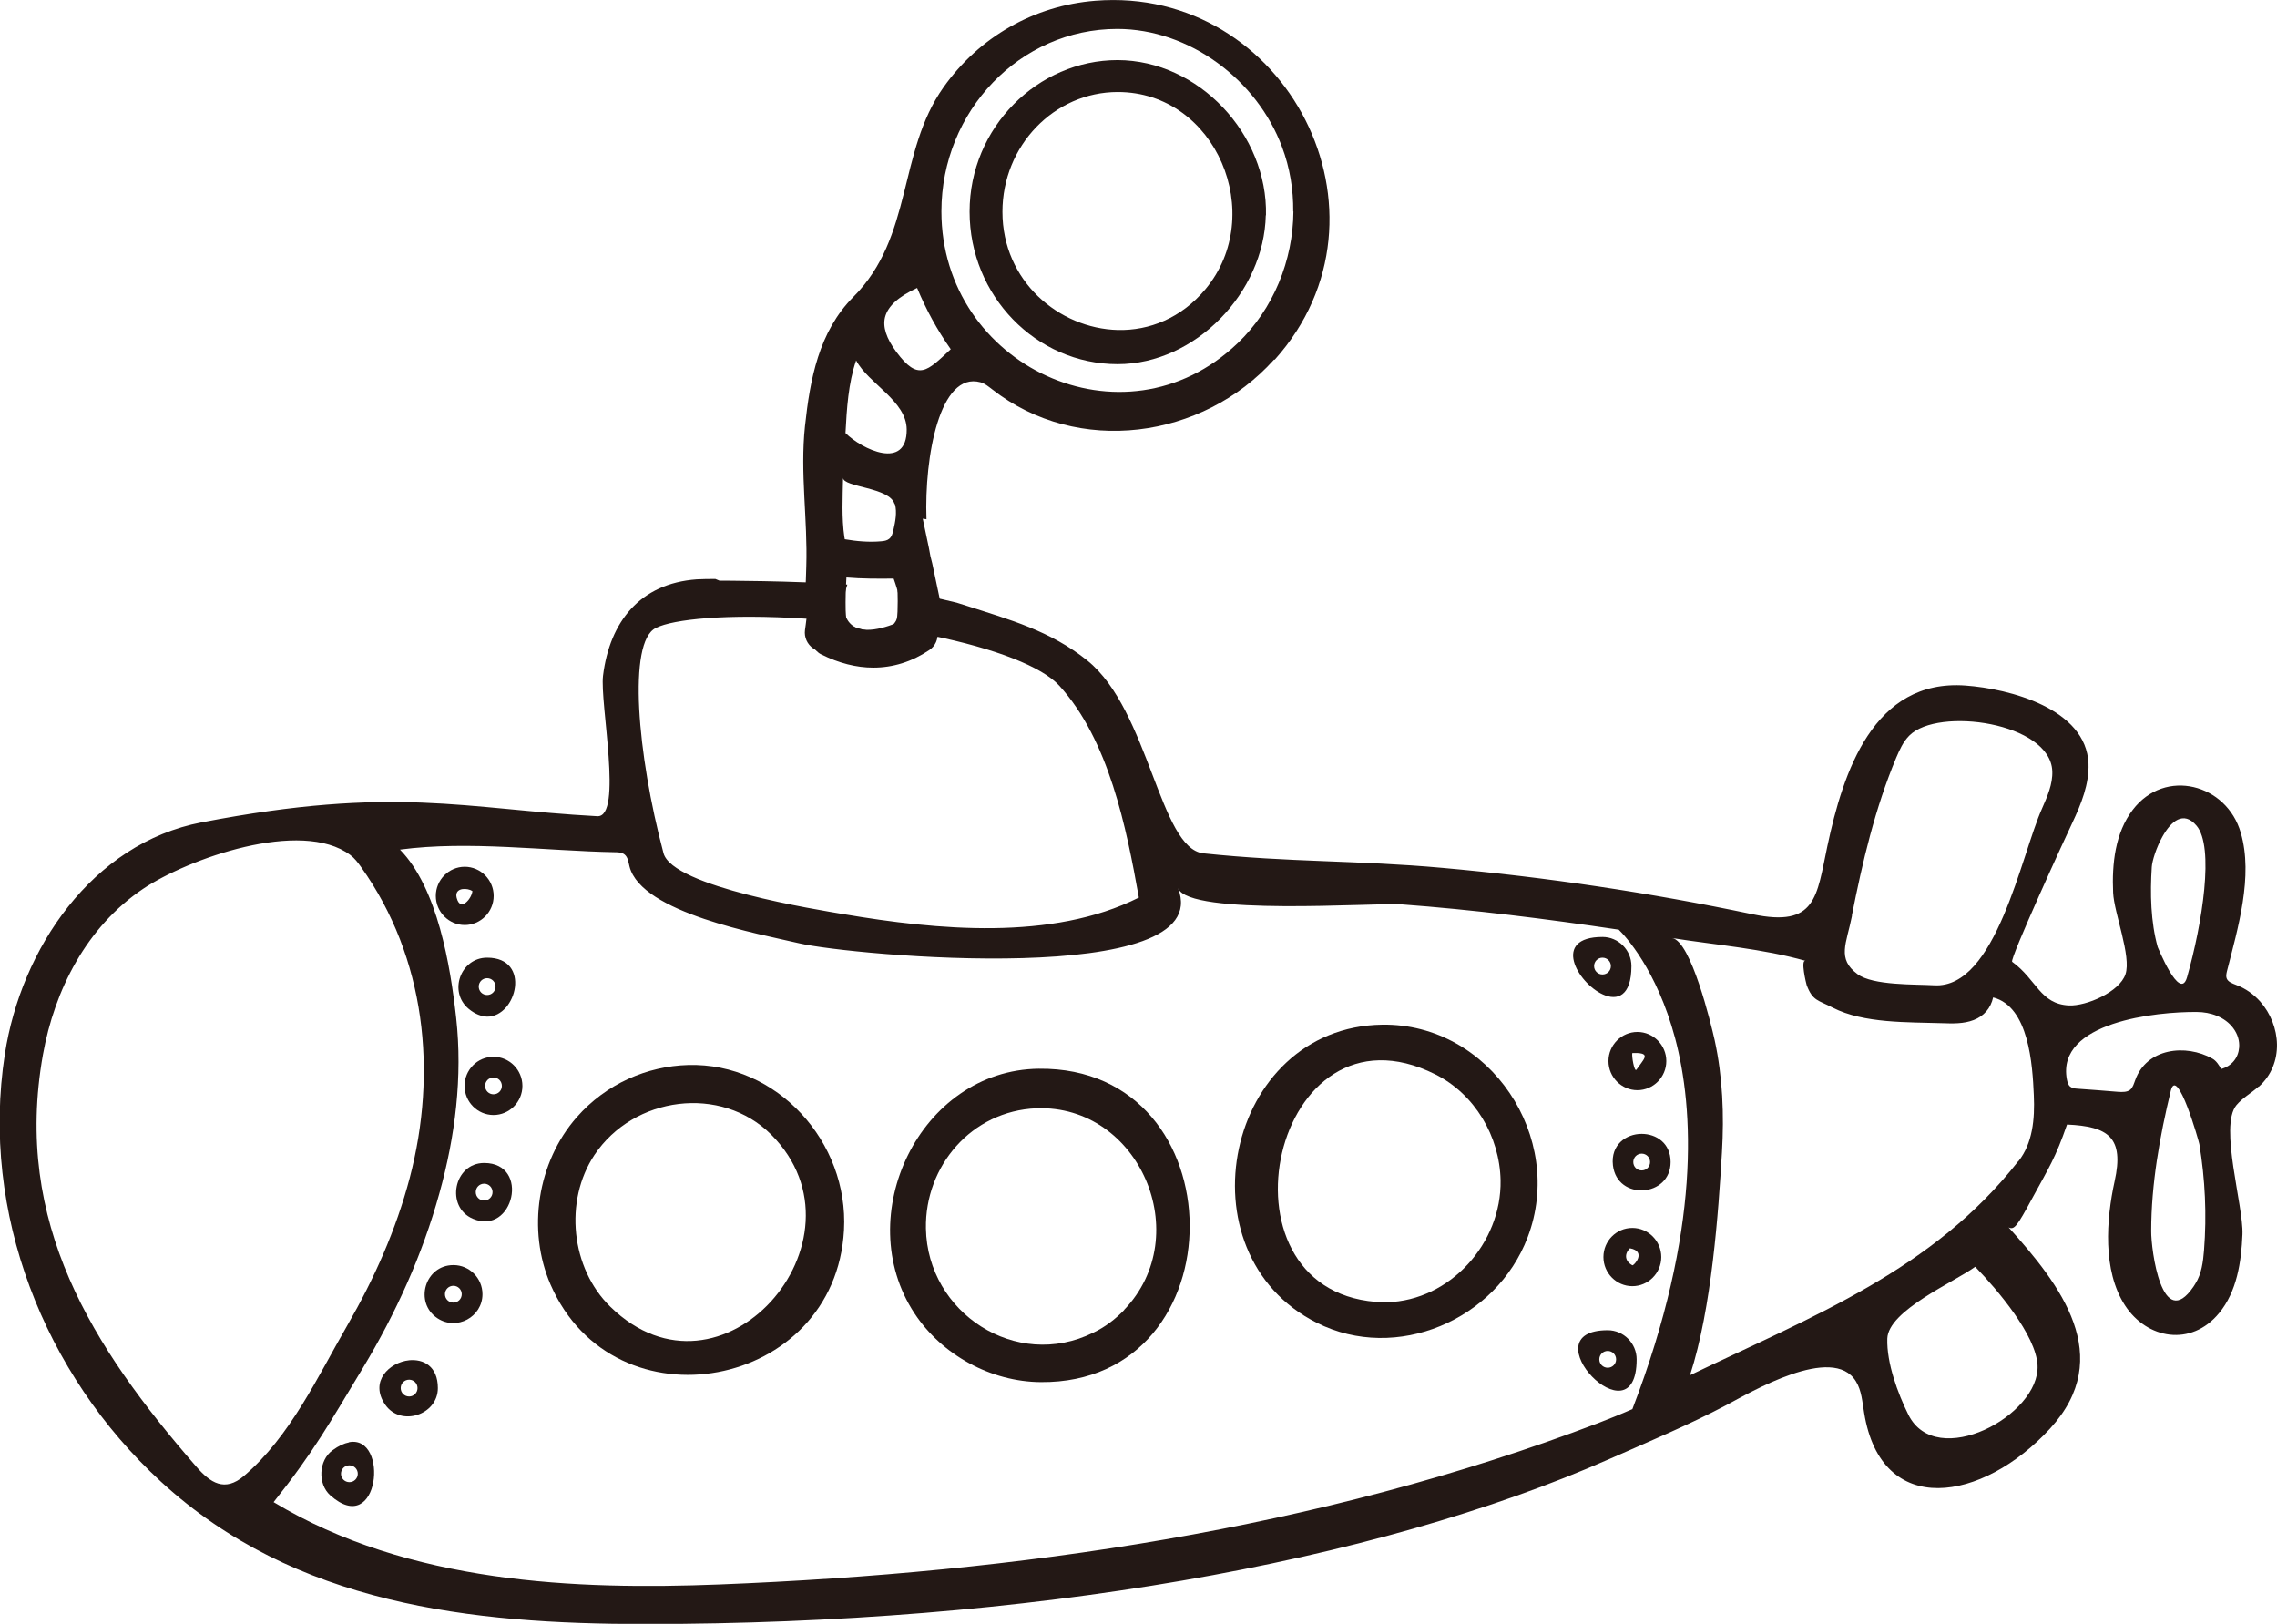 <?xml version="1.0" encoding="UTF-8"?><svg id="_レイヤー_2" xmlns="http://www.w3.org/2000/svg" viewBox="0 0 122 87"><defs><style>.cls-1{fill:#231815;}</style></defs><g id="_レイヤー_1-2"><g><g><path class="cls-1" d="M74.06,54.9c-8.4,.12-10.91,12.25-3.51,15.97,4.27,2.15,9.62-.15,11.3-4.58,2.04-5.35-2.02-11.47-7.79-11.39Zm.26,14.87c-.2,0-.41,0-.61-.02-8.93-.72-5.51-16.53,3.19-12.19,2.12,1.06,3.45,3.32,3.5,5.68,.06,3.37-2.71,6.44-6.08,6.53Z"/><path class="cls-1" d="M121.03,58.22c1.37-1.23,1.19-3.29,.07-4.56-.35-.39-.78-.7-1.29-.89-.2-.08-.44-.16-.51-.36-.04-.12-.01-.25,.02-.38,.58-2.28,1.42-5.08,.74-7.41-.75-2.62-4.06-3.5-5.79-1.23-.94,1.23-1.12,2.89-1.05,4.44,.05,1.09,.99,3.41,.66,4.37-.32,.95-2.09,1.71-3.03,1.67-1.55-.08-1.72-1.38-3.04-2.34-.16-.11,2.93-6.84,3.23-7.46,.47-1,.9-2.06,.86-3.16-.12-2.95-4.25-4.01-6.59-4.18-4.94-.36-6.56,4.65-7.4,8.6-.58,2.72-.59,4.37-4.02,3.65-5.48-1.15-11.02-1.98-16.59-2.48-4.64-.42-8.17-.29-12.82-.78-2.35-.25-2.91-7.66-6.22-10.33-1.99-1.6-4.17-2.19-6.46-2.93-.21-.07-.39-.12-.54-.17-1.02-.25-2.09-.48-3.17-.66,.02,.73,.02,1.72-.13,1.78-.86,.33-2.29,.72-2.68-.48-.17-.52-.05-1.08,.12-1.61-2.88-.21-6.85-.21-6.85-.21l-.22-.09c-.33,0-.66,0-1,.02-3.04,.22-4.66,2.27-5.02,5.16-.18,1.45,1.08,7.61-.31,7.53-7.11-.38-10.82-1.67-21.2,.33-5.87,1.13-9.67,6.77-10.54,12.42-1.31,8.5,2.09,17.13,8.36,22.9,7.17,6.59,16.6,7.63,25.95,7.63,20.47,0,38.99-3.24,51.73-8.87,2.08-.92,4.17-1.79,6.18-2.85,1.29-.68,5.72-3.31,6.96-1.28,.31,.5,.34,1.11,.44,1.69,.92,5.69,6.35,4.77,9.96,.84,3.54-3.86,.55-7.71-2.22-10.78,.3,.15,.45-.05,1.26-1.55,.91-1.67,1.25-2.17,1.87-3.96,2.22,.1,3.07,.69,2.55,3.04-.45,2.05-.65,4.78,.55,6.64,1.18,1.82,3.55,2.24,5.05,.42,.95-1.15,1.19-2.73,1.25-4.22,.06-1.53-1.25-5.77-.33-6.91,.33-.4,.8-.65,1.19-1Zm-21.81-9.16c.57-2.88,1.24-5.75,2.38-8.47,.18-.42,.37-.85,.7-1.18,1.54-1.55,7.55-.7,7.66,1.9,.03,.7-.27,1.37-.55,2.01-1.12,2.49-2.46,9.67-5.78,9.47-1.01-.06-3.28,.02-4.11-.6-1.11-.83-.59-1.62-.29-3.13Zm-64.07-15.42c.92-.46,3.77-.77,8.06-.49-.03,.22-.05,.43-.08,.61-.05,.38,.12,.76,.44,.98,.94,.62,1.95,.94,3,.94,.91,0,1.85-.24,2.79-.71,.31-.16,.52-.46,.55-.81,0-.03,0-.07,0-.11,3.43,.7,5.92,1.67,6.85,2.69,2.65,2.91,3.59,7.59,4.26,11.35-4.66,2.34-10.84,1.73-15.81,.89-1.35-.23-9.18-1.46-9.66-3.27-1.41-5.3-1.92-11.31-.42-12.06ZM13.08,79.07c-1.04,.89-1.81,.38-2.57-.5-5.57-6.4-9.81-13.06-8.21-22.06,.62-3.46,2.33-6.85,5.37-8.89,2.38-1.6,8.46-3.78,11.1-1.81,.23,.17,.41,.41,.58,.65,3.46,4.86,4.09,10.99,2.6,16.66-.73,2.77-1.91,5.41-3.34,7.89-1.6,2.77-3.06,5.95-5.53,8.06Zm74.35-3.56c-.61,.27-1.22,.51-1.81,.74-15,5.71-31.1,8.01-47.06,8.64-7.66,.3-16.67-.04-23.9-4.41,2.18-2.74,3-4.24,4.79-7.2,1.76-2.92,3.18-6.05,4.09-9.34,.85-3.05,1.25-6.25,.9-9.41-.31-2.79-.99-6.94-3.01-9.01,3.67-.49,7.79,.07,11.52,.14,.18,0,.37,.01,.51,.12,.19,.15,.21,.42,.27,.65,.64,2.49,6.98,3.61,9.09,4.11,2.76,.65,22.4,2.45,20.3-2.95,.59,1.5,10.55,.77,11.91,.86,3.92,.29,7.81,.78,11.7,1.36,.33,.32,2.04,2.14,3.02,5.81,1,3.76,1.41,10.25-2.29,19.88Zm21.74-2.36c.14,2.68-5.42,5.66-6.92,2.65-.57-1.15-1.17-2.78-1.13-4.08,.05-1.51,3.59-3.03,4.71-3.85,1.2,1.24,3.25,3.66,3.34,5.27Zm-1.03-10.94c-4.56,5.83-10.97,8.29-17.59,11.47,1.17-3.6,1.52-8.74,1.71-11.94,.12-2.01,.04-4.04-.39-6.01-.19-.86-1.27-5.32-2.28-5.47,2.35,.37,4.87,.57,7.15,1.22-.28-.08,.03,1.21,.06,1.3,.32,.85,.61,.8,1.4,1.21,1.66,.85,4.04,.77,5.85,.83,.57,.02,1.16,.04,1.7-.17,.55-.21,.91-.63,1.04-1.21,1.92,.49,2.11,3.61,2.18,5.24,.06,1.29-.07,2.58-.82,3.53Zm7.15-15.75c.02-.33,.24-1.05,.58-1.65,.45-.8,1.12-1.4,1.82-.57,.96,1.13,.31,5.24-.51,8.12-.39,1.36-1.59-1.69-1.57-1.61-.38-1.35-.41-2.9-.32-4.29Zm2.8,20.53c-.05,.62-.13,1.26-.46,1.78-.04,.06-.07,.11-.1,.16-1.7,2.5-2.28-1.98-2.27-2.98,0-2.51,.46-5.08,1.05-7.51,.34-1.4,1.52,2.76,1.53,2.86,.31,1.88,.4,3.79,.25,5.69Zm.91-9.72c-.1-.2-.26-.44-.46-.55-1.42-.8-3.53-.57-4.14,1.16-.07,.18-.12,.39-.27,.51-.17,.13-.41,.12-.62,.11-.74-.06-1.47-.12-2.21-.17-.13-.01-.27-.02-.38-.11-.11-.09-.15-.24-.18-.39-.57-3.08,4.82-3.63,6.96-3.61,.74,0,1.51,.27,1.95,.86,.25,.33,.35,.7,.32,1.05-.04,.53-.38,.99-.98,1.15Z"/><path class="cls-1" d="M18.7,77.28c-.26,.05-.55,.18-.88,.42-.75,.54-.81,1.81-.12,2.42,2.63,2.33,3.17-3.26,1-2.85Zm.02,2.13c-.25,0-.45-.2-.45-.45s.2-.45,.45-.45,.45,.2,.45,.45-.2,.45-.45,.45Z"/><path class="cls-1" d="M25.12,54.06c.34,.28,.68,.4,.98,.41,1.58,.02,2.39-3.16,0-3.16-1.43,0-2.09,1.84-.98,2.75Zm1.43-1.2c0,.25-.2,.45-.45,.45s-.45-.2-.45-.45,.2-.45,.45-.45,.45,.2,.45,.45Z"/><path class="cls-1" d="M86.18,56.85c0,.86,.7,1.56,1.55,1.56s1.55-.7,1.55-1.56-.7-1.56-1.55-1.56-1.55,.7-1.55,1.56Zm1.28-.43c.11,0,.2,0,.28,0,.69,.04,.31,.35-.06,.89-.11,.16-.27-.75-.22-.9Z"/><path class="cls-1" d="M26.45,48c0-.86-.7-1.56-1.55-1.56s-1.55,.7-1.55,1.56,.7,1.56,1.55,1.56,1.55-.7,1.55-1.56Zm-1.98,.11s-.02-.09-.02-.12c-.02-.44,.6-.42,.86-.25-.02,.38-.64,1.15-.84,.37Z"/><path class="cls-1" d="M36.88,57.06c-2.21,.06-4.41,1.01-5.98,2.8-2.11,2.4-2.67,6.05-1.4,8.97,3.42,7.84,15.25,5.62,15.72-2.92,.26-4.72-3.58-8.98-8.35-8.85Zm4.41,12.69c-2.11,2.29-5.61,3.16-8.58,.27-2.12-2.06-2.5-5.67-.86-8.14,2.1-3.15,6.78-3.77,9.47-1.09,2.81,2.81,2.12,6.62-.03,8.96Z"/><path class="cls-1" d="M86.14,71.27c-4.31,0,1.55,6.1,1.55,1.56,0-.86-.7-1.56-1.55-1.56Zm0,2.01c-.25,0-.45-.2-.45-.45s.2-.45,.45-.45,.45,.2,.45,.45-.2,.45-.45,.45Z"/><path class="cls-1" d="M21.92,72.88c-1.06,.11-2.14,1.14-1.28,2.38,.83,1.2,2.82,.55,2.82-.89,0-1.17-.77-1.57-1.55-1.49Zm0,1.94c-.25,0-.45-.2-.45-.45s.2-.45,.45-.45,.45,.2,.45,.45-.2,.45-.45,.45Z"/><path class="cls-1" d="M26.44,56.62c-.86,0-1.55,.7-1.55,1.56s.7,1.56,1.55,1.56,1.55-.7,1.55-1.56-.7-1.56-1.55-1.56Zm0,2.01c-.25,0-.45-.2-.45-.45s.2-.45,.45-.45,.45,.2,.45,.45-.2,.45-.45,.45Z"/><path class="cls-1" d="M85.88,53.28c.77,.35,1.53,.1,1.53-1.52,0-.86-.7-1.56-1.55-1.56-2.74,0-1.35,2.46,.02,3.08Zm-.02-1.97c.25,0,.45,.2,.45,.45s-.2,.45-.45,.45-.45-.2-.45-.45,.2-.45,.45-.45Z"/><path class="cls-1" d="M55.66,57.26c-6.38,.07-10.1,7.9-6.66,13.11,1.47,2.23,4.09,3.66,6.76,3.68,10.7,.09,10.62-16.91-.1-16.79Zm4.58,12.92c-.48,.5-1.03,.92-1.66,1.22-4.14,2.05-8.89-1.06-8.97-5.58-.06-3.34,2.44-6.3,5.92-6.44,5.51-.21,8.54,6.8,4.7,10.8Z"/><path class="cls-1" d="M87.96,60.75c-.83,0-1.67,.58-1.54,1.69,.23,1.91,3.09,1.71,3.09-.18,0-1.02-.78-1.51-1.55-1.51Zm0,1.96c-.25,0-.45-.2-.45-.45s.2-.45,.45-.45,.45,.2,.45,.45-.2,.45-.45,.45Z"/><path class="cls-1" d="M25.94,62.31c-1.63,0-2.09,2.36-.6,2.99,2.17,.92,3.09-2.99,.6-2.99Zm0,2.01c-.25,0-.45-.2-.45-.45s.2-.45,.45-.45,.45,.2,.45,.45-.2,.45-.45,.45Z"/><path class="cls-1" d="M24.29,67.78c-1.52,0-2.12,2.01-.85,2.85,1.03,.68,2.41-.07,2.41-1.29,0-.86-.7-1.56-1.55-1.56Zm0,2.01c-.25,0-.45-.2-.45-.45s.2-.45,.45-.45,.45,.2,.45,.45-.2,.45-.45,.45Z"/><path class="cls-1" d="M87.46,65.79c-.86,0-1.55,.7-1.55,1.56s.7,1.56,1.55,1.56,1.55-.7,1.55-1.56-.7-1.56-1.55-1.56Zm0,2c-.42-.23-.43-.62-.13-.91,.92,.17,.2,.95,.13,.91Z"/></g><g><path class="cls-1" d="M68.3,19.27C75.27,11.49,68.92-.77,58.69,.04c-3.29,.26-6.23,1.94-8.14,4.64-2.46,3.47-1.61,8.01-4.83,11.23-1.85,1.86-2.32,4.41-2.59,6.92-.27,2.52,.15,5,.07,7.52-.02,.58-.02,.95-.06,1.21l.32,2.58s0,0,0,0c0,.04,0,.08,0,.11l.11,.37c.1,.19,.24,.35,.43,.44,.94,.47,1.88,.71,2.79,.71,1.05,0,2.06-.31,3-.94,.32-.21,.49-.59,.44-.98-.03-.18-.05-.39-.08-.61,.15-.01,.29-.01,.44-.02l-.64-3.03c-.07-.24-.13-.52-.18-.83l-.33-1.57s.07,.01,.2,.03c-.12-3.35,.71-7.93,2.89-7.34,.24,.06,.43,.23,.63,.38,4.58,3.59,11.28,2.67,15.1-1.59Zm-22.95,11.67c.83,.07,1.68,.07,2.53,.06,.23,.65,.45,1.35,.24,2-.39,1.2-1.83,.82-2.68,.48-.22-.09-.11-2.3-.09-2.54Zm2.6-3.93c.12,.45,.02,.93-.08,1.38-.04,.18-.09,.37-.23,.48-.11,.09-.27,.12-.42,.13-.64,.06-1.34,0-1.96-.11,0-.04-.01-.08-.02-.12-.15-1.03-.09-2.12-.07-3.17,0,.51,2.51,.5,2.76,1.41Zm.63-4.01c.02,2.23-2.4,1.08-3.28,.2,.07-1.31,.15-2.66,.57-3.89,.66,1.25,2.7,2.16,2.71,3.7Zm.56-7.57c.48,1.16,1.08,2.26,1.8,3.28-1.27,1.18-1.73,1.73-2.91,.15-.55-.74-.74-1.35-.61-1.87,.16-.61,.75-1.11,1.71-1.56Zm20.16-4.1c-.02,2.62-1.07,5.23-2.99,7.06-6.11,5.83-15.87,1.19-15.87-7.06,0-5.39,4.22-9.78,9.42-9.78,3.87,0,7.49,2.73,8.83,6.32,.42,1.11,.61,2.29,.6,3.46Z"/><path class="cls-1" d="M67.83,11.54c.1-4.34-3.6-8.31-7.95-8.32-4.28,0-7.93,3.61-7.93,8.12s3.56,8.17,7.93,8.17c4.18,0,7.85-3.85,7.94-7.98Zm-3.24,3.95c-1.3,1.56-3.02,2.23-4.7,2.19-3.15-.08-6.18-2.62-6.18-6.33,0-3.54,2.77-6.42,6.18-6.42,5.28,0,8.01,6.59,4.7,10.56Z"/></g></g></g></svg>